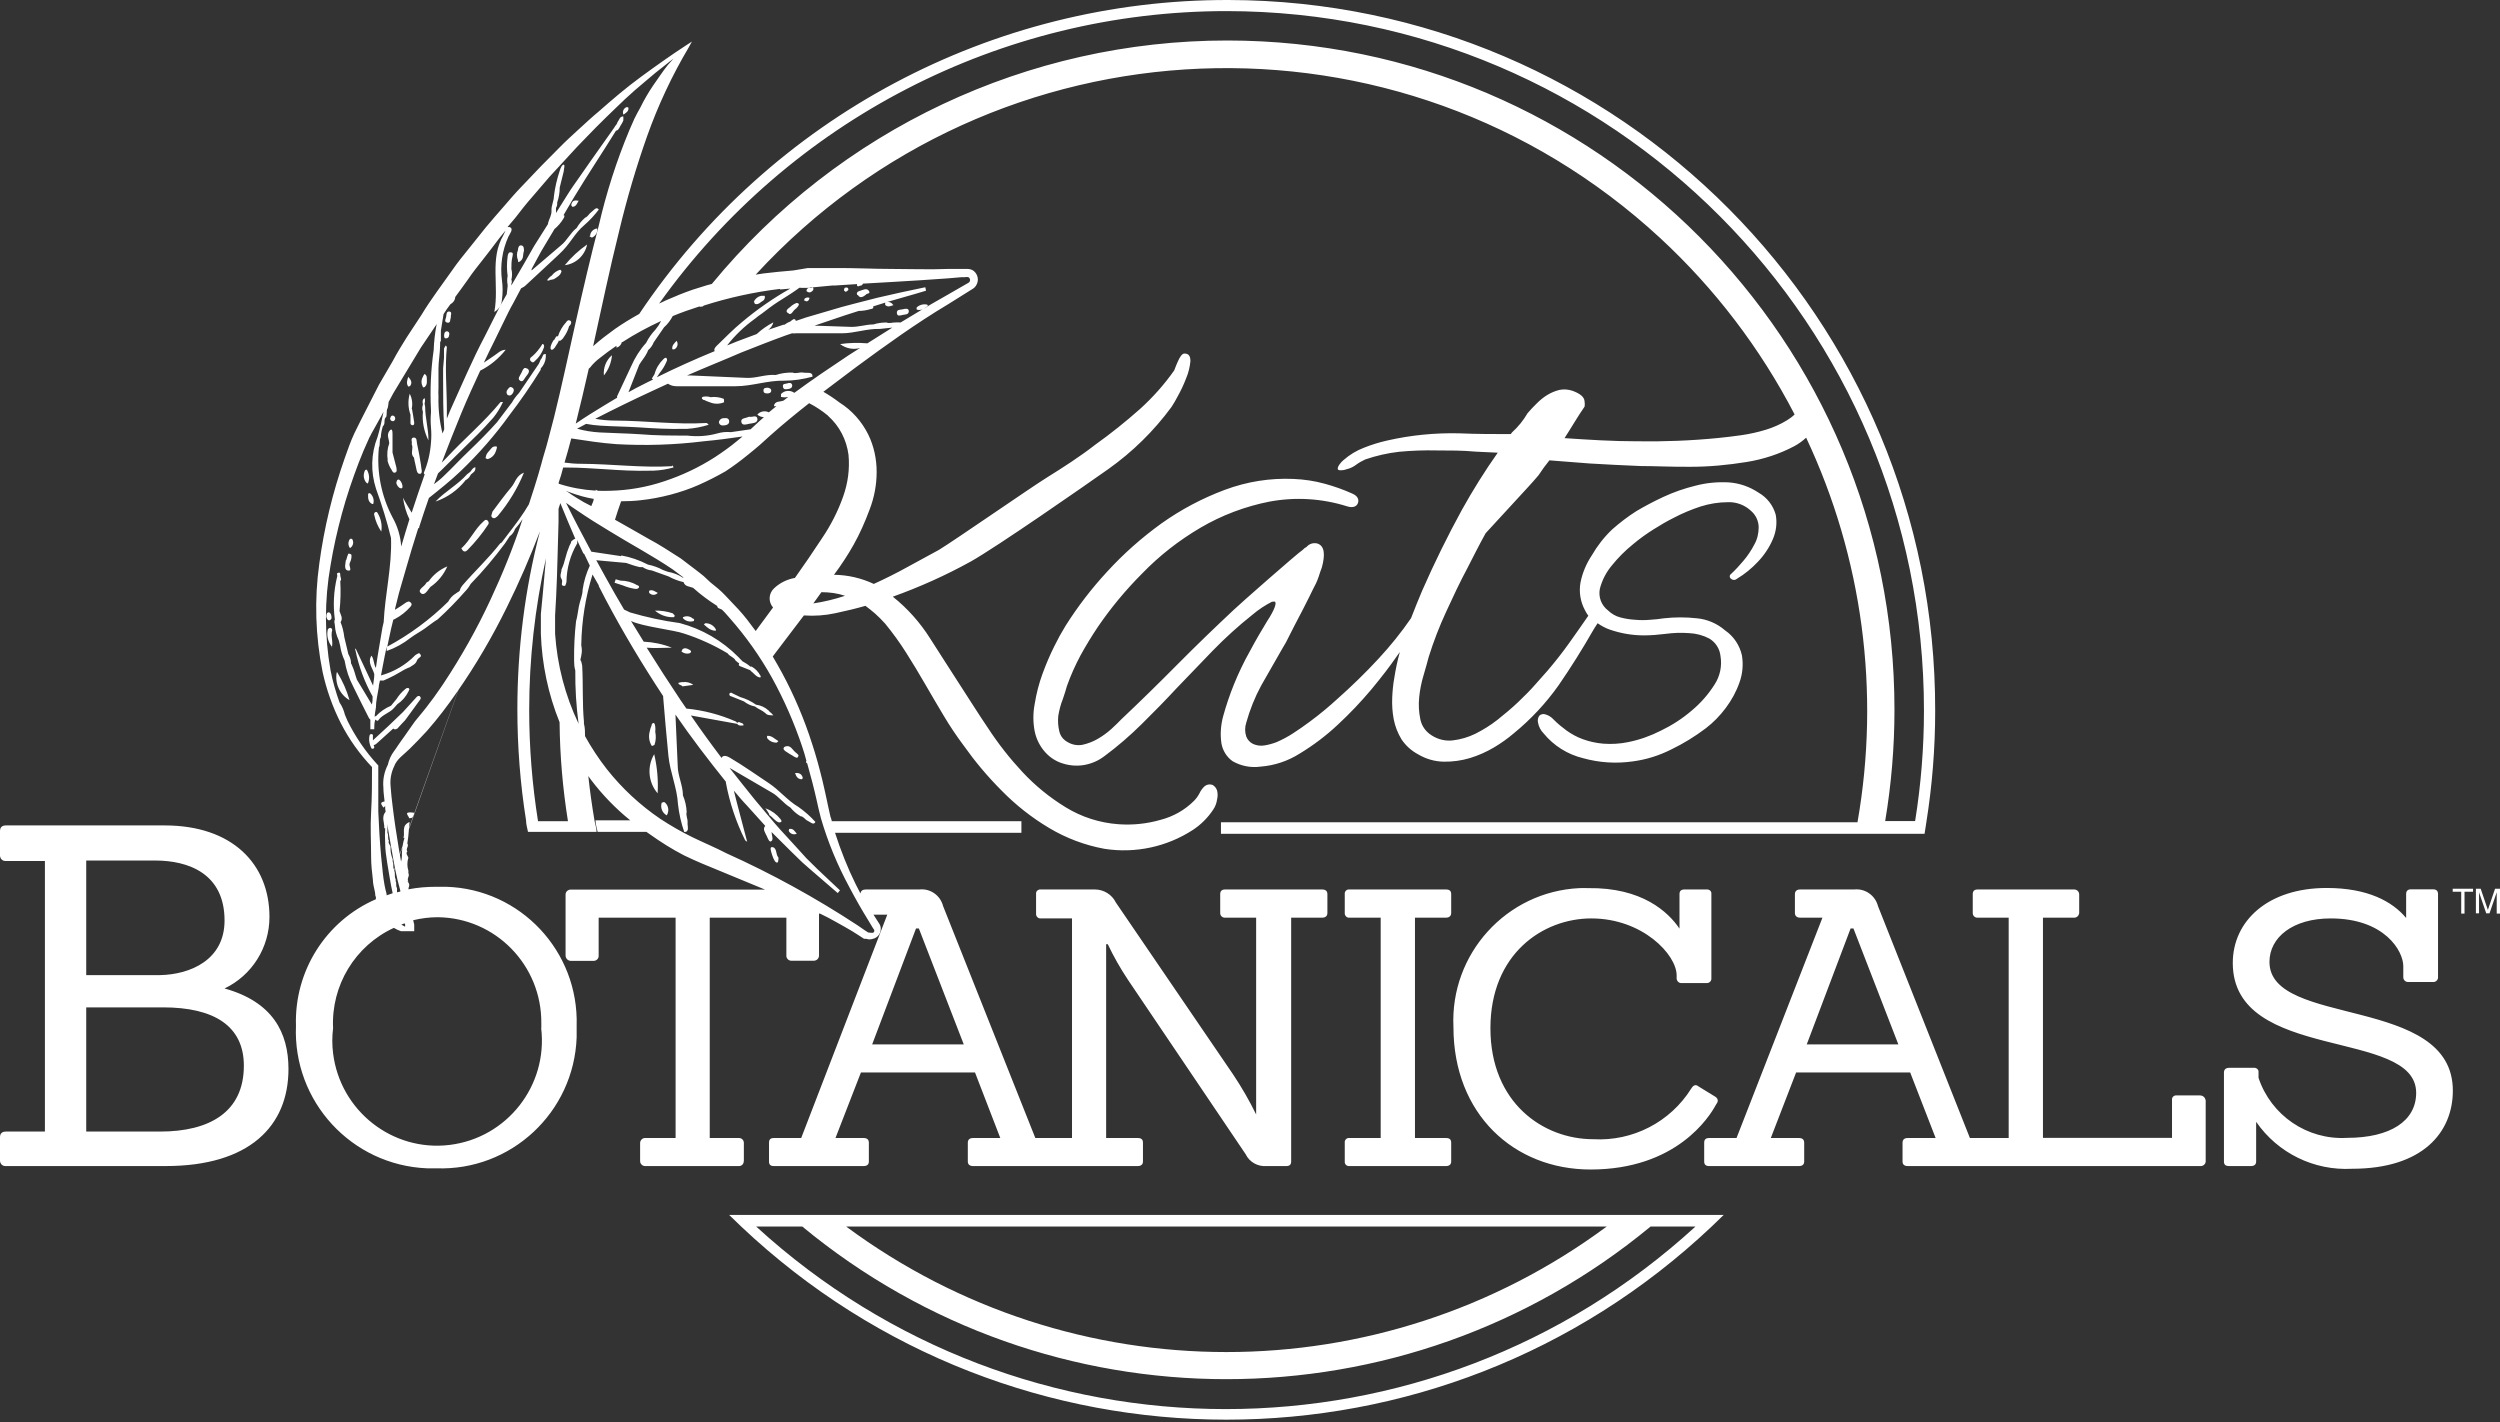 <svg width="821" height="467" viewBox="0 0 821 467" fill="none" xmlns="http://www.w3.org/2000/svg">
<rect x="0" y="0" width="821" height="467" fill="#333333" stroke="none"/>
<path d="M73.743 324.613C82.788 320.278 88.491 311.166 88.491 301.117C88.491 283.729 76.299 271.069 54.078 271.069H1.966C0.639 271.069 0 271.71 0 272.941V280.921C0 281.906 0.737 282.744 1.721 282.744C1.819 282.744 1.917 282.744 1.966 282.744H14.748V371.606H1.966C0.639 371.606 0 372.246 0 373.477V381.112C0 382.098 0.737 382.935 1.721 382.935C1.819 382.935 1.917 382.935 1.966 382.935H54.373C82.002 382.935 94.735 369.734 94.735 351.065C94.735 339.095 89.523 328.997 73.743 324.613ZM28.317 282.596H50.931C61.845 282.596 73.743 286.832 73.743 302.299C73.743 315.254 62.484 320.032 52.554 320.229H28.317V282.596ZM52.554 371.606H28.317V330.82H53.537C70.301 330.82 80.084 336.928 80.084 349.981C80.084 365.202 68.826 371.606 52.554 371.606ZM244.284 381.457V375.349C244.284 374.463 243.645 373.773 242.76 373.724C242.711 373.724 242.613 373.724 242.564 373.724H233.076V301.363H258.246V313.727C258.148 314.614 258.836 315.402 259.721 315.5C259.819 315.5 259.869 315.5 259.967 315.5H267.243C268.177 315.5 268.914 314.811 268.964 313.875C268.964 313.826 268.964 313.776 268.964 313.727V300.033H269.308C271.127 300.871 272.896 301.856 274.666 302.841C276.436 303.826 278.206 304.811 279.927 305.846L282.483 307.471L283.761 308.309H284.499C285.187 308.555 285.973 308.555 286.662 308.309C288.038 308.013 289.071 306.831 289.218 305.402C289.316 304.713 289.169 303.974 288.776 303.383L288.333 302.693L286.858 300.378H291.381L263.113 373.724H254.117C253.035 373.724 252.544 374.216 252.544 375.251V381.457C252.544 382.442 253.035 382.935 254.117 382.935H283.614C284.695 382.935 285.334 382.442 285.334 381.457V375.251C285.334 374.216 284.695 373.724 283.614 373.724H274.371L282.729 352.198H320.19L328.498 373.724H319.551C318.519 373.724 317.83 374.216 317.83 375.251V381.457C317.83 382.442 318.519 382.935 319.551 382.935H373.629C374.661 382.935 375.349 382.442 375.349 381.457V375.251C375.349 374.216 374.809 373.724 373.629 373.724H363.256V310.082H363.796C365.714 314.121 367.926 318.013 370.384 321.707L409.074 379.044C410.303 381.605 413.007 383.132 415.809 382.935H422.446C423.479 382.935 424.019 382.442 424.019 381.457V301.363H434.196C435.277 301.363 435.917 300.821 435.917 299.836V293.63C435.917 292.595 435.277 292.103 434.196 292.103H402.339C401.258 292.103 400.717 292.595 400.717 293.63V299.836C400.717 300.674 401.307 301.314 402.143 301.363C402.192 301.363 402.29 301.363 402.339 301.363H412.516V365.99C410.303 361.458 407.747 357.025 404.945 352.838L366.451 296.388C365.173 293.777 362.469 292.103 359.569 292.103H341.821C341.084 292.004 340.346 292.497 340.248 293.236C340.248 293.334 340.248 293.482 340.248 293.63V300.083C340.199 300.871 340.789 301.56 341.575 301.61C341.674 301.61 341.772 301.61 341.821 301.61H352.047V373.724H340.002L309.719 297.57C308.834 294.073 305.54 291.709 301.951 292.103H284.302C283.319 292.103 282.68 292.546 282.581 293.433L281.057 290.477C278.353 285.009 276.092 279.295 274.224 273.483H335.43V269.69H273.142C273.142 269.148 272.798 268.606 272.7 268.114C272.602 267.621 272.257 266.193 272.061 265.257L271.422 262.252C270.979 260.233 270.537 258.164 270.045 256.144C269.062 252.154 267.98 248.115 266.653 244.125C264.097 236.145 260.803 228.362 256.821 220.974C255.837 219.151 254.805 217.378 253.773 215.604L254.461 214.669L263.998 202.108C267.489 202.354 270.979 202.108 274.371 201.369C277.813 200.63 281.156 199.842 284.204 198.955C285.285 199.743 286.318 200.581 287.399 201.517C288.481 202.452 289.562 203.585 290.693 204.817C293.2 207.871 295.511 211.073 297.625 214.422C299.788 217.821 301.853 221.269 303.819 224.668C305.786 228.067 307.801 231.515 309.866 234.963C311.882 238.362 314.094 241.662 316.454 244.815C320.19 250.085 324.32 255.011 328.892 259.592C333.562 264.37 338.822 268.508 344.525 271.907C350.129 275.256 356.275 277.571 362.715 278.754C372.842 280.33 383.215 278.113 391.819 272.498C394.424 270.774 396.686 268.508 398.406 265.897C399.095 264.912 399.537 263.73 399.684 262.548C399.93 261.562 399.93 260.577 399.684 259.592C399.439 258.804 398.898 258.164 398.21 257.77C397.374 257.474 396.44 257.573 395.702 258.114C394.965 258.755 394.326 259.592 393.933 260.479C393.441 261.415 392.851 262.252 392.114 262.991C389.066 266.045 385.28 268.163 381.101 269.247C376.628 270.528 371.957 271.02 367.287 270.675C361.142 270.232 355.144 268.311 349.884 265.06C344.673 261.858 339.953 258.016 335.774 253.533C331.596 249.051 327.81 244.224 324.467 239.101C321.124 234.175 318.076 229.249 315.274 224.964C312.472 220.678 308.981 215.112 305.442 209.644C302.148 204.423 298.018 199.793 293.2 195.95C302 192.798 310.554 188.956 318.764 184.424C327.515 179.498 355.832 159.795 363.993 154.032C371.908 148.416 378.938 141.52 384.69 133.688C385.428 132.555 386.116 131.422 386.706 130.24C387.787 128.319 388.721 126.348 389.508 124.28C390.295 122.457 390.737 120.585 390.934 118.615C390.934 116.94 390.393 116.103 388.967 116.103C388.574 116.103 388.23 116.349 387.836 116.842C387.443 117.383 387.148 117.925 386.902 118.516C386.607 119.107 386.362 119.748 386.116 120.339L385.624 121.62C382.38 126.25 378.594 130.486 374.415 134.279C369.696 138.466 364.78 142.407 359.667 146.052C354.751 149.894 349.146 153.49 343.689 156.889C338.232 160.287 313.455 177.479 308.342 180.582L298.116 186.148C294.577 188.118 290.84 189.99 286.957 191.763C282.876 189.842 278.403 188.808 273.88 188.759C276.239 185.606 278.403 182.306 280.32 178.907C282.385 175.213 284.105 171.321 285.58 167.331C287.104 163.391 287.891 159.204 287.891 154.967C287.891 150.731 287.006 146.544 285.138 142.702C282.975 138.367 279.73 134.722 275.65 132.161C273.978 130.88 272.208 129.698 270.389 128.664L281.106 120.585C290.939 113.344 300.771 106.251 311.39 99.897L319.256 94.971C319.797 94.675 320.288 94.232 320.583 93.69C320.927 93.148 321.124 92.459 321.124 91.818C321.124 90.636 320.534 89.503 319.551 88.814C318.961 88.469 318.322 88.321 317.683 88.321H311.292C305.147 88.567 299.001 88.321 292.905 88.321C286.809 88.321 280.615 87.976 274.47 88.025H265.276L260.557 88.814L255.641 89.257L250.725 89.799L248.168 90.193C326.876 4.68 459.858 -0.689 545.203 78.174C563.147 94.774 578.092 114.379 589.35 136.102C588.613 136.84 587.728 137.481 586.843 138.023C584.68 139.353 582.32 140.387 579.911 141.126C577.306 141.914 574.7 142.505 571.996 142.899C569.292 143.293 566.687 143.589 564.278 143.835C555.379 144.722 546.383 145.067 537.435 144.919C529.717 144.919 521.802 144.426 513.789 143.884C516.001 140.486 518.017 136.939 520.376 133.54C520.475 132.998 520.475 132.456 520.376 131.915C520.376 130.388 518.852 129.205 516.345 128.319C515.018 127.875 513.592 127.777 512.216 128.023C510.79 128.368 509.462 128.91 508.233 129.649C506.906 130.437 505.726 131.422 504.645 132.506C503.563 133.54 502.58 134.624 501.646 135.707C500.269 138.072 498.549 140.19 496.533 142.013L496.14 142.554C490.535 142.554 484.931 142.554 479.277 142.308C471.313 142.111 463.3 142.899 455.532 144.672C452.927 145.264 450.37 146.052 447.912 147.037C445.454 147.973 443.193 149.352 441.226 151.076C440.734 151.47 440.292 151.963 439.899 152.505C439.604 152.849 439.407 153.293 439.309 153.736C439.309 154.081 439.309 154.327 439.899 154.426C440.685 154.475 441.521 154.376 442.258 154.081C443.34 153.835 444.422 153.342 445.306 152.652C446.241 151.963 447.273 151.372 448.354 150.879C451.943 149.648 455.63 148.81 459.416 148.367C463.595 147.973 467.773 147.825 471.952 147.924C476.131 147.924 480.359 147.924 484.587 148.318L491.863 148.662C487.586 154.721 483.653 161.026 480.064 167.479C475.344 176.099 471.018 184.917 467.036 193.98C465.758 196.936 464.578 199.99 463.398 202.994C460.153 207.723 456.565 212.156 452.681 216.343C448.404 220.974 443.832 225.407 439.063 229.643C437.834 230.776 436.457 231.958 434.933 233.239C433.409 234.52 431.738 235.8 430.017 237.081C428.297 238.362 426.527 239.593 424.708 240.775C422.987 241.908 421.119 242.894 419.202 243.731C417.874 244.224 416.498 244.618 415.121 244.815C413.892 245.012 412.663 244.815 411.532 244.322C410.5 243.829 409.664 242.943 409.271 241.859C408.779 240.381 408.779 238.805 409.271 237.327C410.451 233.091 412.073 229.003 414.187 225.111C416.399 221.22 418.71 217.131 421.168 212.895L422.299 210.974C424.118 207.329 425.986 203.733 427.903 200.088C428.936 198.118 431.148 193.635 431.197 193.487C431.541 192.847 431.885 192.207 432.18 191.566C432.524 190.828 432.819 190.089 433.065 189.35C433.36 188.414 433.704 187.33 434.098 186.345C435.179 182.355 435.13 179.203 432.524 178.464C431.246 178.168 429.919 178.611 429.083 179.597C428.591 179.843 428.149 180.188 427.756 180.631C426.625 181.222 406.567 198.857 405.092 200.334C398.996 206.048 392.802 212.009 386.607 218.264C380.413 224.52 374.268 230.53 368.27 236.194C367.434 237.081 366.304 238.165 364.976 239.396C363.6 240.628 362.125 241.711 360.503 242.647C358.979 243.534 357.307 244.174 355.586 244.568C353.915 244.913 352.145 244.618 350.67 243.731C349.245 242.992 348.212 241.711 347.868 240.135C347.475 238.51 347.376 236.835 347.524 235.209C347.819 233.288 348.31 231.367 349.048 229.545C349.638 227.821 350.08 226.392 350.375 225.308C351.604 221.811 353.128 218.461 354.849 215.21C356.619 212.009 358.536 208.856 360.552 205.851C364.829 199.596 369.696 193.734 375.054 188.365C380.708 182.503 387.148 177.479 394.178 173.341C401.208 169.203 408.927 166.297 416.94 164.721C425.445 163.144 434.196 163.686 442.455 166.297C444.372 166.888 445.552 166.297 445.946 165.213C446.339 164.13 445.946 162.898 444.127 162.11C441.177 160.78 438.129 159.696 435.032 158.859C431.689 157.923 428.247 157.43 424.806 157.283C417.088 156.938 409.418 158.169 402.192 160.878C394.817 163.637 387.836 167.331 381.396 171.912C374.907 176.592 368.958 181.863 363.551 187.774C358.487 193.241 353.915 199.201 349.933 205.507C348.605 207.674 347.376 209.891 346.246 212.206C344.771 215.161 343.493 218.166 342.362 221.269C341.182 224.471 340.346 227.771 339.806 231.121C339.216 234.126 339.216 237.229 339.806 240.234C340.346 242.795 341.575 245.209 343.345 247.13C344.918 248.854 346.934 250.135 349.195 250.775C351.408 251.465 353.767 251.612 356.078 251.218C358.536 250.775 360.798 249.79 362.764 248.263C367.09 245.061 371.171 241.514 375.005 237.721C378.84 233.929 382.674 230.037 386.411 225.998L398.21 213.733C402.339 209.496 406.715 205.507 411.385 201.812C413.351 200.137 415.465 198.758 417.776 197.576C417.923 197.625 418.071 197.625 418.218 197.576H418.661C419.3 197.97 418.661 200.137 416.104 204.029C414.335 206.935 412.417 210.186 410.451 213.88C408.484 217.378 406.764 220.974 405.24 224.717C403.863 228.116 402.683 231.613 401.7 235.16C400.913 238.066 400.668 241.071 401.11 244.076C401.503 246.44 402.831 248.608 404.797 249.987C407.55 251.563 410.795 252.203 413.941 251.76C418.513 251.415 422.938 249.938 426.822 247.475C431.295 244.765 435.474 241.613 439.309 238.017C443.242 234.372 446.929 230.48 450.37 226.392C453.762 222.304 456.515 218.708 458.678 215.555L459.711 214.127C458.924 216.934 458.334 219.742 457.892 222.599C457.499 224.717 457.302 226.885 457.204 229.052C457.105 231.466 457.253 233.83 457.695 236.194C458.138 238.51 459.023 240.775 460.252 242.795C461.628 244.864 463.496 246.539 465.709 247.721C468.265 249.248 471.166 250.085 474.115 250.135C477.016 250.184 479.916 249.79 482.719 248.952C485.472 248.115 488.126 246.933 490.634 245.455C492.944 244.076 495.107 242.549 497.123 240.825C502.727 236.244 507.693 230.924 511.871 225.013C515.903 219.151 519.639 213.191 523.08 207.181C523.375 206.639 523.916 205.802 524.653 204.669C525.932 205.556 527.259 206.295 528.734 206.787C532.323 208.019 536.059 208.659 539.844 208.659C542.204 208.659 544.564 208.462 546.924 208.166C549.48 207.822 552.086 207.723 554.691 207.92C557.002 208.019 559.263 208.61 561.328 209.693C563.393 210.925 564.769 213.043 565.015 215.457C565.556 218.708 564.868 222.057 563.049 224.816C561.033 228.018 558.477 230.924 555.576 233.337C552.479 235.997 549.038 238.214 545.35 239.987C541.958 241.711 538.32 242.992 534.584 243.731C531.929 244.273 529.225 244.421 526.522 244.224C524.211 244.027 521.95 243.534 519.786 242.746C517.869 242.056 516.099 241.071 514.428 239.889C512.953 238.805 511.576 237.672 510.298 236.391C509.512 235.505 508.528 234.864 507.398 234.569C506.759 234.372 506.021 234.569 505.53 235.012C505.038 235.702 504.89 236.539 505.087 237.327C505.333 238.657 505.972 239.889 506.906 240.825C510.249 244.913 514.821 247.77 519.934 249.002C525.243 250.479 530.799 250.824 536.256 250.036C540.68 249.445 544.908 248.115 548.89 246.095C552.872 244.174 556.609 241.859 560.148 239.199C562.655 237.278 564.868 235.012 566.736 232.5C568.653 229.939 570.226 227.082 571.259 224.077C572.291 221.22 572.537 218.166 572.045 215.21C571.308 211.91 569.341 208.955 566.539 207.034C563.934 204.768 560.64 203.339 557.198 203.044C553.659 202.65 550.021 202.65 546.481 203.044C544.957 203.29 543.433 203.438 541.909 203.536C540.287 203.684 538.615 203.684 536.993 203.536C535.322 203.438 533.699 203.191 532.077 202.748C530.553 202.354 529.225 201.566 528.095 200.482C525.882 198.807 524.85 196.049 525.391 193.34C526.128 190.532 527.456 187.921 529.324 185.705C531.389 183.143 533.699 180.828 536.256 178.759C538.419 176.937 540.68 175.311 543.04 173.833C545.203 172.454 547.415 171.173 549.677 170.041C552.479 168.563 555.429 167.331 558.427 166.346C561.377 165.41 564.425 164.918 567.522 164.918C570.325 164.819 573.078 165.903 575.093 167.824C576.617 169.154 577.502 171.075 577.551 173.095C577.551 175.114 577.109 177.084 576.126 178.808C575.142 180.73 573.913 182.552 572.488 184.227C571.259 185.705 569.931 187.133 568.506 188.463C568.063 188.709 567.916 189.301 568.162 189.744C568.26 189.892 568.358 189.99 568.506 190.089C569.046 190.581 569.833 190.581 570.374 190.089C572.93 188.562 575.29 186.641 577.306 184.473C579.37 182.306 581.042 179.794 582.222 177.035C583.303 174.523 583.647 171.765 583.156 169.055C582.32 166.001 580.304 163.391 577.551 161.814C574.602 159.844 571.259 158.662 567.719 158.416C564.032 158.219 560.345 158.563 556.805 159.499C553.167 160.386 549.628 161.617 546.235 163.194C542.843 164.77 539.943 166.346 537.435 167.824C534.633 169.597 531.978 171.617 529.471 173.833C526.817 176.346 524.555 179.252 522.736 182.404C520.966 185.064 519.688 188.069 519.049 191.222C518.459 194.374 519 197.625 520.524 200.433C520.819 201.073 521.212 201.664 521.605 202.206C519.442 205.359 517.279 208.413 515.214 211.319C513.15 214.225 510.593 217.476 508.184 220.284L504.251 224.717C502.629 226.589 500.712 228.51 498.598 230.53C496.484 232.549 494.173 234.47 491.764 236.391C489.503 238.165 487.045 239.692 484.488 240.973C482.178 242.105 479.671 242.844 477.114 243.14C474.705 243.435 472.247 242.844 470.182 241.514C468.265 240.332 466.888 238.46 466.446 236.244C465.954 233.879 465.807 231.466 466.053 229.052C466.299 226.54 466.79 224.077 467.528 221.663C468.216 219.25 468.806 217.279 469.199 215.703C470.772 210.679 472.69 205.704 474.902 200.925C477.163 196 479.474 191.074 481.932 186.493L484.832 180.828C485.816 178.907 486.848 176.986 487.88 175.114L501.744 160.041C502.924 158.76 504.104 157.43 505.235 156.1C506.365 154.376 507.545 152.751 508.823 151.175L522.097 152.209C527.554 152.554 533.158 152.8 538.812 153.046C543.433 153.046 548.89 153.342 555.183 153.293C561.377 153.293 567.522 152.702 573.618 151.716C579.075 150.83 584.385 149.106 589.301 146.495C590.678 145.756 591.956 144.82 593.136 143.737C611.67 183.094 617.52 227.18 609.998 270.035H400.963V273.828H632.023L632.612 270.035C634.53 257.967 635.513 245.751 635.513 233.535C635.808 104.872 531.979 0.296 403.519 0.001C325.844 -0.196 253.183 38.521 209.92 103.098C207.167 104.625 204.513 106.251 201.956 108.024C199.498 109.798 197.04 111.669 194.779 113.689C197.581 100.98 200.236 88.272 203.382 75.662C205.889 65.169 208.937 54.825 212.526 44.678C216.115 34.58 220.687 24.827 226.144 15.616L227.225 13.645L225.259 14.926C220.343 18.128 215.426 21.625 210.51 25.221C205.594 28.817 201.17 32.61 196.696 36.55C194.434 38.422 192.271 40.442 190.059 42.461C187.847 44.481 185.684 46.451 183.619 48.569L177.474 54.776L171.328 61.229C169.264 63.347 167.346 65.613 165.38 67.879C163.413 70.145 161.496 72.312 159.579 74.627L154.024 81.573L151.221 85.07C150.287 86.203 149.451 87.434 148.567 88.666C145.125 93.592 141.536 98.222 138.39 103.443L133.474 110.931C131.901 113.443 130.426 115.856 128.951 118.615L124.477 126.299L120.397 134.279C119.07 136.939 117.693 139.5 116.415 142.21C115.137 144.919 114.153 147.776 113.17 150.583C109.237 161.765 106.435 173.341 104.862 185.064C103.19 196.936 103.584 208.955 105.943 220.678C107.222 226.54 109.237 232.205 111.941 237.524C114.645 242.795 118.086 247.622 122.167 251.908C122.167 256.834 122.167 261.76 121.872 266.685C121.577 271.611 121.872 276.537 121.872 281.463C121.872 283.975 122.167 286.389 122.462 288.999C122.462 290.231 122.855 291.561 123.101 292.792C123.347 294.024 123.101 293.974 123.445 294.566V295.304C106.976 302.447 96.603 318.948 97.193 336.878C96.16 361.705 115.432 382.639 140.209 383.674C141.242 383.674 142.225 383.674 143.257 383.674C167.838 384.561 188.486 365.301 189.371 340.671C189.371 339.391 189.371 338.159 189.371 336.878C190.108 312.397 170.935 291.955 146.502 291.216C145.42 291.216 144.388 291.216 143.306 291.216C140.209 291.216 137.161 291.462 134.113 292.053C134.113 291.315 134.752 290.674 134.113 289.837C133.474 288.999 134.113 289.59 134.113 289.492C133.474 288.458 134.654 287.768 134.113 286.733V285.945C133.671 284.566 133.671 283.039 134.113 281.66C133.867 280.97 133.13 280.231 133.769 279.64C133.13 278.655 134.408 277.966 133.769 276.98L134.064 274.862L134.506 269.936C131.655 271.119 133.081 273.434 132.491 275.158H132.835C132.343 276.734 132.048 278.409 131.999 280.084C131.999 281.069 131.999 282.005 131.704 282.941C131.458 281.414 131.163 279.887 130.918 278.36C130.18 273.877 129.492 269.395 128.951 264.863L128.558 261.513L128.263 258.114C128.066 255.947 128.459 253.73 129.394 251.76C130.278 249.248 132.638 247.819 134.556 245.898C136.473 243.977 138.39 242.056 140.209 240.037C143.749 235.997 146.993 231.761 150.041 227.328C156.236 218.461 161.693 209.102 166.461 199.398C170.493 191.271 174.081 182.946 177.326 174.474C172.361 193.537 169.903 213.191 169.903 232.894C169.903 245.11 170.837 257.326 172.754 269.395C172.754 270.675 173.147 271.907 173.393 273.187H195.909C195.909 271.907 195.418 270.675 195.221 269.395C194.385 264.469 193.697 259.543 193.205 254.863L194.09 256.095C197.827 261.021 202.153 265.503 206.971 269.395H195.565C195.565 270.675 196.008 271.907 196.253 273.187H212.28L213.411 273.976C217 276.537 220.736 278.901 224.669 280.921L227.619 282.3L230.421 283.532L236.025 285.847L251.265 292.152H187.601C186.667 292.053 185.831 292.694 185.733 293.63C185.733 293.679 185.733 293.728 185.733 293.777V313.776C185.733 314.761 186.519 315.55 187.503 315.55C187.503 315.55 187.552 315.55 187.601 315.55H194.877C195.762 315.599 196.548 314.909 196.598 314.023C196.598 313.924 196.598 313.875 196.598 313.776V301.363H221.867V373.724H212.034C211.1 373.625 210.314 374.315 210.215 375.251C210.215 375.251 210.215 375.3 210.215 375.349V381.31C210.215 382.196 210.953 382.935 211.838 382.935C211.887 382.935 211.985 382.935 212.034 382.935H242.613C243.449 382.984 244.186 382.344 244.235 381.507C244.235 381.457 244.235 381.359 244.235 381.31L244.334 381.457H244.284ZM301.754 304.91L316.503 342.987H286.416L300.82 304.91H301.754ZM277.518 195.655C274.126 196.788 270.635 197.625 267.095 198.167L269.75 194.473C272.405 194.473 275.01 194.817 277.518 195.655ZM271.913 136.545C275.65 139.845 278.009 144.426 278.648 149.352C279.091 154.032 278.452 158.711 276.879 163.095C275.158 167.972 272.798 172.553 269.898 176.838C266.948 181.321 263.998 185.655 261.048 189.793C258.492 190.236 256.083 191.419 254.215 193.192C252.396 194.867 252.249 197.625 253.871 199.497L248.561 206.689L248.168 207.231C246.398 204.817 244.53 202.305 242.564 200.187C240.597 198.069 239.614 197.083 238.188 195.556C236.763 194.029 235.091 192.65 233.272 191.222L231.06 189.153C230.273 188.463 229.388 187.872 228.553 187.182C226.881 185.951 225.21 184.621 223.636 183.439C220.097 181.173 216.508 178.808 212.968 176.937L207.708 173.932L202.399 170.927L201.956 170.681C202.595 168.661 203.234 166.642 203.972 164.622C206.086 164.622 208.249 164.524 210.363 164.277C213.706 163.932 216.95 163.292 220.195 162.455C223.342 161.617 226.439 160.583 229.438 159.253C232.436 157.923 235.337 156.445 238.188 154.82C240.843 153.096 243.35 151.224 245.808 149.204C247.087 148.17 248.365 147.135 249.594 146.052L253.035 142.948C257.066 139.353 261.343 135.855 265.719 132.407C267.931 133.54 269.996 134.919 271.913 136.496V136.545ZM204.021 182.651L194.189 181.173C191.337 175.853 188.535 170.533 185.88 165.115C187.159 166.051 188.437 166.937 189.715 167.775C193.107 170.09 196.548 172.257 200.088 174.375C207.02 178.661 214.296 182.503 220.982 187.035L224.521 189.695H224.226C222.752 188.709 221.08 188.069 219.31 187.774L217.688 187.182C216.164 186.345 214.492 185.754 212.772 185.409C210.019 183.981 207.069 182.946 204.021 182.404V182.651ZM188.535 217.131C188.535 218.166 188.633 219.2 188.928 220.186C188.879 226.047 189.223 231.86 190.01 237.672C185.585 228.412 182.98 218.363 182.292 208.117V202.108L182.636 195.95C182.832 191.862 182.98 187.774 183.078 183.685L183.422 171.42V167.085L184.012 165.213C185.585 169.154 187.257 173.045 188.928 176.937C188.633 176.937 187.994 177.429 187.601 177.774C187.601 178.316 187.158 178.808 186.962 179.35C186.421 180.68 185.979 182.01 185.634 183.39C185.34 184.621 184.946 185.852 184.405 186.985C184.405 188.02 183.668 189.054 184.405 190.138C185.143 191.222 183.57 192.502 185.585 192.404C185.782 192.01 185.929 191.566 186.028 191.123C186.077 186.641 187.306 182.257 189.567 178.414C189.567 178.07 189.567 177.725 189.567 177.38L190.01 178.414L191.534 181.665L191.878 181.961C192.517 183.242 193.107 184.522 193.697 185.754C192.517 188.266 191.731 190.926 191.337 193.635C191.337 195.507 190.452 197.28 190.108 199.103C189.764 200.925 189.617 202.502 189.174 204.029C188.683 208.314 188.486 212.6 188.535 216.885V217.131ZM220.687 153.096C210.854 153.687 201.022 152.357 190.747 152.308C188.977 152.308 187.159 152.16 185.389 151.913C186.175 149.303 186.913 146.643 187.601 143.983C192.517 144.722 197.433 145.51 202.349 145.855C211.936 146.397 221.523 146.101 231.06 144.919C235.337 144.525 239.565 143.983 243.842 143.343L242.121 144.771C239.762 146.741 237.254 148.515 234.698 150.189C229.536 153.49 224.03 156.1 218.229 158.021C212.428 159.992 206.381 161.026 200.285 161.174C199.006 161.223 197.679 161.223 196.401 161.174L195.614 160.829V161.125C191.485 160.878 187.404 160.14 183.471 158.859V158.465C184.012 156.889 184.504 155.362 184.946 153.539H186.224C190.305 153.539 194.434 153.835 198.515 154.081C203.431 154.426 208.642 154.721 213.706 154.573H214.542C216.803 154.475 219.064 154.13 221.228 153.49C221.228 153.49 220.933 152.849 220.687 152.849V153.096ZM191.731 164.918C190.01 163.883 188.289 162.898 186.814 161.814L185.831 161.174L186.667 161.519C188.142 162.11 189.666 162.553 191.19 162.997C192.714 163.44 193.697 163.588 194.975 163.834C194.975 164.622 194.434 165.41 194.189 166.198L191.731 164.918ZM284.843 112.753C281.844 112.507 278.845 112.556 275.895 112.999C277.763 114.428 280.172 114.92 282.434 114.28L278.648 116.694C272.651 120.684 266.653 124.723 260.852 129.008C259.475 128.023 257.656 128.171 256.476 129.402V130.338C257.263 130.535 258.099 130.535 258.885 130.338L257.361 131.521C256.28 132.062 254.363 131.52 254.166 133.392H254.952L252.494 135.412C251.216 134.772 249.643 135.067 248.709 136.151C249.299 136.693 250.085 136.988 250.872 136.988L249.151 138.515L246.497 140.978L240.056 141.914C238.532 141.766 236.959 141.914 235.484 142.357C232.289 143.244 228.946 143.441 225.652 143.047C220.49 143.047 215.328 143.047 210.166 142.604C205.742 142.308 201.317 142.259 196.942 142.013C194.434 141.865 191.927 141.471 189.518 140.781L192.468 139.205C194.09 139.5 195.713 139.697 197.384 139.796C201.465 140.042 205.594 140.091 209.675 140.338C214.591 140.683 219.802 140.978 224.866 140.83H225.701C228.11 140.683 230.47 140.19 232.731 139.5C232.731 139.5 232.24 138.909 231.994 138.909C222.162 139.5 212.034 138.17 202.054 138.121C199.842 138.121 197.63 137.924 195.467 137.53C201.612 134.377 207.856 131.323 214.148 128.417L219.359 126.004C220.195 126.595 221.178 126.841 222.211 126.841H241.531C246.939 126.841 252.199 124.871 257.558 125.018C260.704 125.018 263.802 124.526 266.85 123.688C266.85 121.915 265.031 122.605 263.802 122.358C262.573 122.112 261.442 122.851 260.311 122.358C258.443 122.309 256.526 122.555 254.756 123.147C251.413 122.851 248.168 124.329 244.923 124.082L226.635 123.294H225.652C231.552 120.684 237.451 118.369 243.449 115.758L250.725 112.901L254.461 111.472L258.197 110.093L260.114 109.453C260.557 109.502 260.999 109.502 261.442 109.453H276.436C280.664 109.453 284.695 107.877 288.923 108.024L293.053 107.581L284.843 112.753ZM261.737 95.069L262.474 94.528C262.474 94.528 262.867 94.429 263.064 94.528H265.178L273.585 93.739C273.88 93.789 274.224 93.789 274.519 93.739L281.451 93.296C281.451 93.296 281.401 93.641 281.451 93.789C281.746 94.331 282.237 93.789 282.63 93.789C283.024 93.789 283.319 93.444 283.368 93.148L292.807 92.606C298.903 92.262 305.048 91.868 311.144 91.424L315.765 91.03H316.896C317.289 90.932 317.634 90.932 318.027 91.03C318.371 91.227 318.568 91.572 318.568 91.966C318.568 92.36 318.322 92.754 317.978 92.902L310.014 97.483C305.097 100.241 300.476 103.049 295.757 105.906C295.118 105.857 294.478 105.857 293.839 105.906C293.004 105.906 292.02 106.3 291.135 105.906C289.661 105.906 288.186 106.103 286.809 106.547C284.204 106.547 281.893 107.482 279.14 107.335L267.489 106.941L273.437 104.921C276.289 103.936 279.14 103 281.991 102.113C283.368 102.113 284.695 101.867 286.023 101.473C286.563 101.473 287.006 101.079 286.711 100.636L288.727 99.995C293.643 98.419 299.001 97.04 304.114 95.463L303.868 94.331C298.608 95.414 293.348 96.547 288.137 97.778L280.271 99.798C277.665 100.438 275.109 101.177 272.503 101.966L264.785 104.231L261.294 105.414C261.294 105.414 261.294 105.217 261.294 105.118C260.803 104.379 260.114 105.118 259.574 105.561C258.885 105.808 258.197 106.202 257.607 106.645H257.263L253.428 107.926L252.298 108.32C253.133 107.729 253.723 106.842 253.969 105.857C252.003 106.891 250.135 108.172 248.512 109.699L242.072 112.113L238.778 113.443C241.384 110.093 244.481 107.138 247.922 104.675C248.66 104.034 249.446 103.493 250.233 102.951C251.954 101.621 253.625 100.34 255.444 99.158C257.263 97.976 259.672 96.547 261.737 95.069ZM256.182 95.069L259.524 94.774C253.92 97.926 248.611 101.621 243.694 105.758C240.745 108.172 238.09 110.931 235.337 113.59C234.894 114.034 234.354 114.674 234.698 115.315C228.258 117.974 221.965 120.782 215.721 123.885L216.656 122.457C217.54 121.373 218.278 120.191 218.819 118.91C218.917 118.713 219.015 118.516 219.064 118.319C219.064 117.137 218.327 117.433 217.835 117.974C216.459 119.304 215.426 121.028 214.935 122.9L214.05 124.329L214.492 124.624L212.477 125.609L208.888 127.432L206.381 128.811L209.92 119.797C210.707 118.467 211.789 117.285 212.477 115.856C212.624 115.61 212.723 115.315 212.821 115.019C213.657 114.329 214.296 113.393 214.689 112.408L218.081 107.482C219.261 106.448 220.195 105.167 220.933 103.788C223.833 102.606 226.734 101.571 229.683 100.636C229.929 100.882 230.322 100.636 230.765 100.636L231.158 100.34C239.319 97.729 247.677 95.907 256.182 94.872V95.069ZM402.782 3.646C529.373 3.744 631.924 106.596 631.826 233.436C631.826 245.554 630.843 257.671 628.925 269.641H619.093C621.109 257.573 622.141 245.357 622.141 233.14C622.239 111.817 524.211 13.399 403.126 13.3C337.593 13.251 275.453 42.56 233.764 93.247L232.092 93.69L227.52 95.119C224.521 96.153 221.523 97.385 218.622 98.665L216.459 99.7C259.426 39.457 328.842 3.646 402.782 3.646ZM197.089 117.482C198.81 116.103 200.58 114.822 202.448 113.541C202.448 113.738 202.448 113.985 202.448 114.182C203.333 113.935 204.021 113.246 204.218 112.31H204.463C208.495 109.699 212.723 107.433 217.098 105.414C216.803 105.906 216.508 106.399 216.262 106.891L215.23 108.271C214.001 109.551 212.968 111.029 212.182 112.605C210.117 114.871 208.495 117.482 207.266 120.29C205.742 123.639 204.119 126.939 202.644 130.141V130.634L201.956 131.028L198.515 133.097C195.319 135.018 192.173 136.988 189.076 139.106C190.6 133.097 191.976 127.087 193.353 121.078L193.795 120.684C194.729 119.452 195.909 118.369 197.089 117.482ZM126.69 137.185C127.28 136.2 126.69 134.919 127.329 133.983C127.476 133.343 127.575 132.653 127.624 132.013C128.115 131.077 128.656 130.141 129.148 129.156L133.671 121.669C135.195 119.157 136.669 116.743 138.193 114.182L143.11 106.891L143.405 106.399C142.864 109.206 142.52 112.113 142.421 114.97C141.487 121.472 141.192 128.072 141.536 134.673C141.536 134.919 141.536 135.215 141.536 135.461C141.389 137.087 141.389 138.761 141.536 140.387C141.684 142.013 141.684 143.687 141.536 145.313C141.291 148.712 140.553 152.012 139.226 155.164C139.128 155.411 139.226 155.657 139.472 155.756C137.997 159.943 136.571 164.13 135.195 168.366C134.261 166.789 133.277 165.262 132.343 163.44C132.687 165.903 133.376 168.316 134.457 170.533C133.523 173.489 132.638 176.493 131.753 179.498C131.557 176.149 130.573 172.897 128.951 169.991C125.215 162.947 123.642 154.918 124.428 146.988C124.969 145.904 124.428 144.623 125.067 143.589C125.116 142.357 125.362 141.126 125.756 139.944C126.69 139.156 125.854 138.072 126.69 136.988V137.185ZM133.031 303.678C133.031 303.678 133.081 304.122 133.031 304.319L132.294 303.925L131.802 303.629L132.835 303.235C132.835 303.235 132.982 303.383 133.031 303.481V303.678ZM177.719 337.617C179.981 356.533 166.511 373.674 147.682 375.99C128.853 378.305 111.695 364.759 109.385 345.893C109.041 343.184 109.041 340.376 109.385 337.667C108.696 323.628 116.611 310.575 129.344 304.713C130.082 305.156 130.868 305.55 131.655 305.796H134.801C135.195 305.796 135.637 305.796 136.03 305.796C136.03 305.599 136.03 305.452 136.03 305.255V303.629L135.686 302.201C138.341 301.56 141.045 301.215 143.749 301.215C162.774 301.412 177.965 317.027 177.769 336.09C177.769 336.534 177.769 337.026 177.769 337.47V337.667L177.719 337.617ZM161.103 196.886C156.678 206.442 151.516 215.604 145.715 224.372C145.027 225.456 144.24 226.491 143.503 227.574C142.766 228.658 141.979 229.742 141.192 230.727C139.668 232.845 137.948 234.815 136.276 236.884C135.49 237.918 134.801 239.051 134.015 240.086L132.884 241.711C132.491 242.204 132.147 242.746 131.753 243.288C131.409 243.829 131.016 244.371 130.623 244.913C130.229 245.504 129.934 245.997 129.394 246.686C128.41 248.016 127.722 249.543 127.378 251.12C126.198 253.435 125.657 256.046 125.903 258.607C125.903 260.134 126.149 261.661 126.296 263.188C124.182 263.582 125.706 264.469 125.805 265.208C126.1 265.109 126.346 264.912 126.493 264.666V265.454C127.034 270.035 127.771 274.517 128.607 279.049C129 281.266 129.394 283.532 129.836 285.748C130.278 287.965 130.819 290.231 131.458 292.447V292.792L130.377 293.039C130.377 292.546 130.377 292.103 130.377 291.61C129.836 290.92 130.377 290.083 129.934 289.393V288.704C129.394 287.817 129.934 286.832 129.443 285.945M129.443 285.601C128.853 284.763 129.443 283.778 128.951 282.941V282.152C128.41 280.822 128.164 279.443 128.263 278.015C128.017 277.374 127.378 276.833 127.722 276.094C127.181 275.306 127.722 274.32 127.23 273.532V271.414C127.23 269.69 126.886 268.015 126.739 266.488C125.067 268.262 126.346 270.183 126.198 272.005C126.296 272.005 126.395 272.005 126.493 272.005C126.395 273.631 126.395 275.306 126.493 276.931C126.493 279.098 126.837 281.315 127.181 283.482C127.771 286.783 128.214 290.132 128.951 293.334L126.985 294.024C126.985 293.433 126.739 292.792 126.591 292.152C126.444 291.512 126.1 289.837 125.952 288.605C125.608 286.241 125.461 283.679 125.166 281.315C124.723 276.389 124.428 271.463 124.232 266.538V251.366L123.937 251.07C120.004 246.785 116.661 241.908 114.104 236.687C113.809 236.047 113.563 235.406 113.269 234.717C112.924 233.288 112.334 231.909 111.499 230.678C110.27 227.229 109.237 223.732 108.549 220.136C106.533 208.708 106.533 197.083 108.549 185.655C109.483 179.941 110.761 174.277 112.285 168.661C113.809 163.046 115.677 157.529 117.742 152.11C118.775 149.401 119.905 146.692 121.085 144.18C121.184 143.884 121.331 143.589 121.528 143.293L122.019 142.308L123.101 140.387L125.215 136.594L125.952 135.215C125.362 137.973 124.821 140.781 123.986 143.49C121.823 148.958 121.675 154.967 123.494 160.534C125.411 165.804 127.083 171.223 128.41 176.69C128.754 186 126.444 195.064 126.001 204.324L125.608 205.999L124.477 212.698C124.084 214.915 123.74 217.131 123.445 219.348C122.658 218.117 122.904 216.491 121.97 215.309C120.594 217.575 122.363 219.348 122.904 221.318V221.811C122.904 222.895 122.609 224.028 122.511 225.161L116.759 212.895C116.759 212.895 116.513 213.437 116.759 213.683C117.841 218.954 119.758 224.028 122.363 228.707C122.363 229.594 122.363 230.48 122.118 231.367L117.201 223.19C116.661 221.713 116.366 220.136 115.677 218.708C115.579 218.412 115.432 218.117 115.284 217.87C115.284 216.787 114.94 215.752 114.399 214.816L113.072 209.25C112.875 207.575 112.482 205.901 111.843 204.324C112.728 202.994 111.843 201.861 111.499 200.679C111.843 197.428 111.941 194.128 111.744 190.828C112.334 190.236 111.744 189.596 111.744 188.956C111.744 188.315 111.744 187.872 111.007 188.118C110.27 188.365 111.007 188.956 110.712 189.399C109.581 194.029 109.336 198.807 109.975 203.487C109.581 204.177 109.975 204.768 109.975 205.359C110.073 207.083 110.515 208.758 111.253 210.285L111.695 212.009C111.941 213.733 112.433 215.358 113.17 216.934C113.662 219.939 114.645 222.895 116.071 225.604C117.693 228.904 119.315 232.205 120.987 235.456C121.134 235.8 121.331 236.096 121.626 236.342V239.495H122.904C122.904 238.411 122.904 237.377 123.248 236.293C123.592 236.589 124.035 237.032 124.428 236.293C125.706 234.618 127.968 234.126 129.344 232.549L130.475 231.269C132.048 230.234 133.326 228.756 134.162 227.032C134.556 226.392 134.605 225.752 133.474 225.998L132.982 226.392C131.901 227.279 130.967 228.362 130.229 229.545L128.41 231.761C126.542 232.549 124.871 233.682 123.494 235.16C123.494 235.16 123.199 235.16 123.052 235.456C123.052 234.421 123.297 233.436 123.445 232.402C123.445 230.185 124.035 227.968 124.379 225.752C124.379 225.013 124.625 224.225 124.772 223.486C125.166 223.486 125.559 223.486 125.952 223.486L127.476 222.796C128.754 222.205 130.033 221.565 131.213 220.826C132.294 220.136 133.425 219.545 134.605 219.102C135.49 218.461 136.522 218.117 136.915 216.934C137.309 215.752 139.177 215.851 137.653 214.472C137.21 214.619 136.817 214.866 136.424 215.112C133.326 218.314 129.394 220.629 125.116 221.811L125.706 218.708L126.346 215.407L126.985 212.353V213.782C129.836 212.797 132.491 211.319 134.85 209.447C136.374 208.314 137.997 207.477 139.521 206.393C141.045 205.309 142.274 204.275 143.749 203.388C146.895 200.531 149.943 197.428 152.745 194.226C153.483 193.487 154.073 192.65 154.564 191.763C158.645 187.576 162.381 183.094 165.872 178.414L167.396 176.099C168.231 175.508 168.821 174.671 169.165 173.686C170.05 172.7 170.886 171.617 171.623 170.484C168.477 180.04 164.987 188.562 161.103 196.886L129.443 285.601ZM175.507 159.992C174.868 161.864 174.278 163.735 173.688 165.607L172.263 167.922C171.083 169.745 169.804 171.518 168.477 173.242C167.15 174.966 166.019 176.444 164.741 178.168L164.249 178.464C160.415 183.39 155.892 187.576 151.86 192.256C151.565 192.65 151.32 193.044 151.123 193.438C151.123 194.325 150.189 194.423 149.746 194.867C148.665 195.507 147.78 196.443 147.19 197.576C141.242 203.438 134.506 208.413 127.181 212.353L128.41 206.59L129.148 203.536L129.836 203.191C131.704 202.206 133.326 200.876 134.752 199.3C135.096 198.906 135.49 198.315 134.752 197.773C134.015 197.231 133.867 197.773 133.474 197.773C132.245 198.66 131.016 199.448 129.738 200.236V199.891C130.328 197.724 130.77 195.507 131.409 193.389L133.277 186.936C134.556 182.404 135.932 177.922 137.358 173.439H137.653C137.653 173.439 137.653 173.193 137.653 173.095C138.685 169.893 139.717 166.74 140.848 163.538C144.437 160.681 148.026 157.824 151.32 154.672C157.219 149.007 162.627 142.85 167.396 136.2C171.033 131.471 174.426 126.496 177.572 121.423V121.028C178.555 119.994 179.145 118.713 179.243 117.285V116.25C179.243 116.25 178.604 116.25 178.408 116.497C178.211 116.891 178.014 117.285 177.867 117.679C177.572 117.974 177.375 118.369 177.277 118.763L176.933 119.501L170.444 129.058C169.559 129.993 168.772 131.028 168.133 132.161L163.217 138.663C160.267 141.963 157.17 145.067 153.974 148.121C150.779 151.175 148.714 153.49 146.01 156.051C144.929 157.135 143.749 158.12 142.52 159.007L143.847 155.46L145.027 154.327C147.534 151.913 149.943 149.401 152.45 146.988C154.958 144.574 158.645 140.978 161.496 137.727L161.988 137.185C163.266 135.609 164.347 133.836 165.183 132.013H164.397C158.989 138.614 152.45 144.081 146.698 150.288C146.158 150.879 145.617 151.372 145.076 151.913C147.092 146.594 149.206 141.274 151.369 136.003C153.532 130.732 155.548 126.447 157.711 121.718C160.955 120.093 163.807 117.728 166.068 114.871C164.397 114.871 163.463 116.053 162.283 116.792L158.891 119.107C160.07 116.595 161.25 114.182 162.529 111.62L165.478 105.561C166.461 103.591 167.396 101.522 168.526 99.601L171.132 94.675C171.673 94.429 172.213 94.133 172.656 93.69C176.343 90.341 179.981 86.843 183.668 83.444C187.355 80.046 188.584 76.696 191.878 73.938C193.648 72.41 195.221 70.686 196.647 68.815C195.811 67.682 194.975 69.11 194.189 69.652C193.402 70.194 193.058 71.179 192.173 71.475C191.042 72.46 190.108 73.593 189.371 74.873C187.306 76.45 186.224 79.011 184.209 80.587L174.573 88.814V88.37C175.655 86.4 176.687 84.38 177.769 82.459L181.21 76.696C181.505 76.203 181.8 75.76 182.046 75.267C183.226 74.282 184.258 73.1 185.045 71.77C185.389 71.228 185.536 70.686 185.045 70.686C186.175 68.815 187.257 66.943 188.338 65.071C192.812 57.633 197.728 50.294 202.3 42.905C203.185 42.905 203.578 41.427 204.168 40.639C204.365 40.294 204.562 39.949 204.709 39.555V38.324C204.709 38.077 203.726 38.324 203.48 38.964L202.694 40.294C202.694 40.787 201.907 41.378 201.71 41.92L194.09 52.707L190.207 58.273C188.928 60.096 187.601 61.919 186.421 63.84L182.586 69.948V68.273C182.931 67.731 183.029 67.14 182.98 66.499C183.521 64.923 183.816 63.248 183.816 61.574L185.143 56.205C185.143 55.367 185.634 54.234 185.143 54.086C184.651 53.939 184.11 55.072 183.865 55.909C182.931 58.717 182.242 61.574 181.898 64.48C181.898 66.056 181.013 67.534 181.112 69.11C181.21 70.686 180.325 71.869 179.981 73.248V73.543L179.047 75.021L175.409 80.784C174.278 82.706 173.197 84.676 172.066 86.646L167.936 93.739V93.148C168.133 92.754 168.133 92.262 167.936 91.868C168.231 90.685 168.231 89.503 167.936 88.321C167.936 86.991 167.936 85.661 168.28 84.331C168.625 83.001 168.28 82.903 167.641 82.853C167.002 82.804 166.756 83.641 166.707 84.233C166.412 86.351 166.412 88.518 166.707 90.636C166.511 91.621 166.511 92.557 166.707 93.542C166.707 93.69 166.707 93.887 166.707 94.035L166.412 96.646L165.478 98.271C164.347 100.192 163.364 102.261 162.332 104.231L159.284 110.29C155.056 118.27 151.565 126.595 147.78 134.919L146.748 137.481V134.525C146.748 127.629 146.059 120.782 146.748 113.935C146.748 113.935 146.502 113.59 146.403 113.443C146.158 113.738 145.961 114.083 145.814 114.477V117.433L145.519 120.979V124.575C145.519 129.846 145.519 135.067 145.863 140.338C145.863 140.584 145.863 140.781 145.863 141.027L145.322 142.357C144.339 138.417 143.896 134.328 143.995 130.289C143.945 129.353 143.945 128.368 143.995 127.432V120.979C143.995 118.861 144.486 116.053 144.535 113.393V112.458C144.535 112.458 144.634 112.063 144.781 111.916C144.781 111.078 144.781 110.241 144.781 109.404C144.781 109.157 144.781 108.862 144.781 108.615L145.666 103.148C146.354 102.015 147.141 100.931 147.927 99.897C148.812 99.453 149.451 98.567 149.501 97.532C150.828 95.71 152.155 93.936 153.434 92.114C154.712 90.291 155.105 89.7 155.99 88.567L158.694 85.119C160.513 82.804 162.283 80.489 164.053 78.124L166.019 75.711C165.822 76.203 165.577 76.696 165.331 77.189C160.71 85.07 164.003 93.739 162.332 102.458C163.807 101.621 164.741 100.094 164.839 98.419C165.134 96.301 165.134 94.133 164.839 92.015C164.2 87.139 164.937 82.213 166.953 77.73C167.396 76.745 168.821 75.169 167.396 74.578H166.658L169.313 71.425C171.083 69.11 172.902 66.795 174.868 64.578L180.571 57.928C182.537 55.761 184.602 53.643 186.569 51.426C188.535 49.21 190.551 47.141 192.615 45.023C194.68 42.905 196.696 40.787 198.81 38.767C200.924 36.748 203.038 34.629 205.25 32.56C207.462 30.492 209.625 28.62 211.887 26.748L215.279 23.891L218.769 21.133C219.556 20.492 220.343 19.852 221.178 19.261L219.409 21.231C217.639 23.398 216.164 25.763 214.492 28.078C212.919 30.393 211.543 32.758 210.314 35.27C209.625 36.501 208.937 37.733 208.347 38.964L206.676 42.757C202.448 52.904 199.105 63.347 196.647 74.036C193.894 84.577 191.436 95.168 189.076 105.709C186.716 116.25 184.504 126.693 181.947 137.037L179.932 144.722C179.293 147.283 178.457 149.648 177.769 152.357L176.687 156.15L175.507 159.992ZM186.519 269.69H176.687C174.77 257.622 173.787 245.406 173.787 233.19C173.787 216.442 175.655 199.694 179.293 183.34L178.211 195.507L177.621 201.615V208.166C177.965 218.117 180.03 227.968 183.766 237.18C183.865 248.066 184.799 258.952 186.519 269.69ZM227.422 274.961C223.784 273.187 220.293 271.168 216.901 268.951C210.215 264.419 204.267 258.903 199.252 252.548C196.598 249.149 194.238 245.554 192.124 241.761C192.124 240.381 192.124 239.051 191.78 237.721C191.731 237.524 191.731 237.377 191.78 237.18C191.19 231.022 191.534 224.816 191.19 218.609C191.091 218.166 190.993 217.723 190.895 217.279C190.305 216.59 190.895 215.949 190.895 215.26C191.141 214.176 191.141 213.092 190.895 212.009C190.895 211.861 190.895 211.713 190.895 211.565C191.042 203.782 192.271 196.098 194.582 188.66L196.647 192.256V192.847C196.647 192.847 196.647 192.601 196.647 192.502L198.859 196.788C204.611 207.674 211.002 218.314 217.786 228.609V228.953C218.278 235.406 218.917 241.81 219.507 248.213C220.048 253.632 222.358 258.706 222.653 264.124C222.997 267.227 223.686 270.281 224.718 273.237C226.537 273.237 225.701 271.316 225.8 270.084C225.898 268.853 225.16 267.769 225.505 266.636C225.406 264.764 225.013 262.942 224.276 261.218C224.276 257.868 222.555 254.765 222.555 251.366L221.817 234.667C227.029 242.253 232.535 249.445 238.385 256.735V257.031C239.614 263.631 241.728 269.986 244.727 275.995C244.727 275.995 245.169 276.291 245.366 276.439C243.94 270.823 242.367 265.257 240.991 259.641C242.416 261.316 243.842 263.04 245.317 264.567L251.314 271.217C250.331 272.252 251.315 273.483 251.806 274.567C252.298 275.65 252.691 276.783 253.379 276.192C254.068 275.601 253.379 274.222 253.379 273.237L259.721 279.542L263.408 283.138C264.686 284.32 266.014 285.404 267.292 286.536L275.109 293.285L275.846 292.398L268.423 285.404C267.243 284.172 265.965 283.039 264.785 281.808L261.343 278.015C259.082 275.453 256.722 273.089 254.461 270.429L247.873 262.597C245.071 259.149 242.318 255.651 239.565 252.154L241.236 253.139L253.478 260.282C255.739 261.513 257.263 263.828 259.574 265.208C260.508 266.341 261.638 267.326 262.917 268.065C263.851 268.065 264.392 269.198 265.227 269.542C266.063 269.887 267.145 271.168 267.784 269.936C266.112 268.065 264.244 266.439 262.228 265.011C258.59 262.892 255.936 259.444 252.396 257.129C248.856 254.814 244.039 251.366 239.811 248.903C238.877 248.312 237.451 247.77 236.959 248.903C233.518 244.371 230.126 239.692 226.881 234.963L242.121 237.721C242.564 238.46 243.449 238.263 244.186 238.214C244.186 237.377 243.252 237.475 242.76 237.13C242.515 237.13 242.22 237.18 242.072 237.426C241.974 237.229 241.826 237.032 241.63 236.933C236.468 234.667 231.011 233.239 225.406 232.697C224.767 231.712 224.079 230.776 223.44 229.84C219.654 224.175 215.967 218.461 212.378 212.698C215.132 212.945 217.885 212.698 220.638 212.698C217.688 211.516 214.542 210.876 211.395 210.728C209.97 208.462 208.593 206.196 207.216 203.93C210.854 205.753 221.424 206.886 224.669 208.068C229.683 209.693 234.452 211.861 238.975 214.57C239.614 215.604 240.991 215.752 241.531 216.885C241.925 217.279 242.318 217.575 242.76 217.87C242.416 218.461 242.76 218.708 243.252 218.856L246.349 220.087C246.546 220.333 246.792 220.58 247.087 220.777C247.873 221.466 248.463 222.353 249.692 222.501C249.692 222.501 249.987 221.959 249.692 221.86C249.053 220.629 248.07 219.594 246.841 218.905H246.398C245.612 218.215 244.776 217.673 243.842 217.181L242.465 215.752C237.156 210.383 230.519 206.541 223.243 204.62C217.737 203.881 212.28 202.699 206.922 201.123L204.955 200.187L201.907 194.965C199.842 191.32 197.827 187.675 195.811 183.981L205.643 184.867C207.118 185.409 208.593 185.902 210.117 186.247H211.051C211.936 186.838 212.968 187.232 214.05 187.33L219.556 189.301C221.08 190.138 222.752 190.778 224.472 191.172C224.964 192.699 226.439 192.552 227.619 193.044C230.077 195.261 232.731 197.231 235.534 199.004C235.534 199.743 236.32 199.842 236.861 200.088C237.402 200.334 238.68 201.911 239.565 202.896C244.923 208.955 249.594 215.555 253.527 222.599C257.46 229.742 260.754 237.229 263.359 244.962C263.9 246.539 264.391 248.164 264.834 249.888C264.637 250.085 264.686 250.43 264.883 250.578C264.932 250.578 264.981 250.676 265.08 250.676C265.67 252.745 266.21 254.765 266.751 256.834C267.292 258.903 267.734 260.774 268.177 262.745C268.619 264.715 269.062 266.735 269.603 268.754C271.913 276.636 275.06 284.221 278.993 291.462C280.91 295.107 282.925 298.654 285.089 302.151L286.662 304.762L287.104 305.402C287.104 305.402 287.153 305.649 287.104 305.796C287.104 306.043 286.858 306.289 286.613 306.338H286.219L285.138 306.24L284.056 305.55L281.549 303.826C267.882 294.861 253.478 286.931 238.582 280.231C234.894 278.31 231.06 276.734 227.422 274.961ZM243.891 218.018C243.891 218.018 244.383 218.461 244.678 218.609L243.891 218.018ZM464.676 301.363V373.724H474.853C476.033 373.724 476.573 374.216 476.573 375.251V381.457C476.573 382.442 475.885 382.935 474.853 382.935H443.193C442.455 383.034 441.718 382.541 441.619 381.753C441.619 381.654 441.619 381.556 441.619 381.457V375.251C441.521 374.512 442.062 373.822 442.799 373.724C442.898 373.724 443.045 373.724 443.193 373.724H453.418V301.363H443.193C442.406 301.462 441.718 300.871 441.619 300.083C441.619 299.984 441.619 299.935 441.619 299.836V293.63C441.521 292.891 442.062 292.201 442.799 292.103C442.898 292.103 443.045 292.103 443.193 292.103H474.853C476.033 292.103 476.573 292.595 476.573 293.63V299.836C476.573 300.821 475.885 301.363 474.853 301.363H464.676ZM551.545 304.91V293.63C551.545 292.595 552.086 292.103 553.167 292.103H560.443C561.181 292.004 561.918 292.497 562.016 293.236C562.016 293.334 562.016 293.482 562.016 293.63V321.214C562.115 322.002 561.525 322.741 560.689 322.84C560.591 322.84 560.541 322.84 560.443 322.84H552.331C551.447 322.938 550.709 322.298 550.611 321.411C550.611 321.362 550.611 321.264 550.611 321.214V320.328C550.611 313.481 539.402 301.61 522.589 301.61C506.709 301.61 489.454 313.235 489.454 337.667C489.454 362.099 506.709 374.118 523.228 374.118C536.157 374.857 548.497 368.502 555.379 357.518C556.068 356.385 556.854 355.991 557.788 356.779L563.491 360.276C564.376 361.064 564.278 361.803 563.491 362.838C561.377 366.778 550.512 384.068 522.343 384.068C497.172 384.068 477.311 365.892 477.311 337.273C476.18 313.234 494.714 292.792 518.705 291.659C519.639 291.659 520.622 291.61 521.556 291.659C539.254 291.413 547.858 299.491 551.545 304.959V304.91ZM722.382 359.734H714.86C714.123 359.636 713.385 360.128 713.287 360.867C713.287 360.966 713.287 361.114 713.287 361.261V373.674H670.909V301.363H680.988C681.922 301.462 682.708 300.772 682.807 299.836C682.807 299.787 682.807 299.738 682.807 299.688V293.728C682.807 292.792 682.02 292.053 681.086 292.103C681.086 292.103 681.037 292.103 680.988 292.103H649.475C648.393 292.103 647.853 292.595 647.853 293.63V299.836C647.853 300.674 648.443 301.314 649.278 301.363C649.327 301.363 649.426 301.363 649.475 301.363H659.651V373.724H646.918L616.733 297.57C615.848 294.073 612.505 291.709 608.917 292.103H591.169C590.137 292.103 589.449 292.595 589.449 293.63V299.836C589.449 300.821 590.137 301.363 591.169 301.363H598.494L570.275 373.724H561.279C560.197 373.724 559.657 374.216 559.657 375.251V381.457C559.657 382.442 560.197 382.935 561.279 382.935H590.776C591.857 382.935 592.497 382.442 592.497 381.457V375.251C592.497 374.216 591.857 373.724 590.776 373.724H581.533L589.842 352.198H627.303L635.661 373.724H626.516C625.435 373.724 624.796 374.216 624.796 375.251V381.457C624.796 382.442 625.435 382.935 626.516 382.935H722.529C723.414 383.034 724.25 382.393 724.348 381.507C724.348 381.457 724.348 381.359 724.348 381.31V361.311C724.102 360.325 723.463 359.734 722.382 359.734ZM593.332 342.987L607.737 304.91H608.671L623.419 342.987H593.332ZM805.514 358.158C805.514 371.803 795.682 383.822 772.428 383.822C759.941 384.511 748.044 378.699 740.916 368.404V381.457C740.916 382.442 740.277 382.935 739.195 382.935H732.067C730.838 382.935 730.346 382.442 730.346 381.457V352.198C730.346 351.213 730.985 350.671 732.067 350.671H740.129C740.866 350.572 741.604 351.065 741.702 351.804C741.702 351.902 741.702 352.05 741.702 352.198V353.971C745.832 366.335 757.729 374.413 770.708 373.674C785.014 373.674 793.469 368.108 793.469 358.897C793.469 337.519 733.246 349.045 733.246 316.239C733.246 302.447 744.75 291.61 764.071 291.61C777.59 291.61 785.653 296.043 790.176 301.462V293.58C790.176 292.595 790.716 292.053 791.749 292.053H799.025C800.106 292.053 800.647 292.595 800.647 293.58V320.82C800.745 321.658 800.106 322.397 799.271 322.495C799.172 322.495 799.123 322.495 799.025 322.495H790.815C789.979 322.495 789.291 321.855 789.242 321.017C789.242 320.968 789.242 320.87 789.242 320.82V317.274C789.242 312.348 783.146 301.61 765.398 301.61C752.96 301.61 745.291 307.816 745.291 315.894C745.291 337.519 805.514 326.633 805.514 358.158ZM243.399 402.786C332.874 487.363 472.64 487.363 562.115 402.786L566.048 398.993H239.467L243.399 402.786ZM527.652 402.786C453.418 457.758 352.096 457.758 277.862 402.786H527.652ZM263.457 402.786C344.328 469.63 461.186 469.63 542.057 402.786H556.805C469.445 482.732 335.676 482.732 248.316 402.786H263.457ZM138.833 126.939C138.292 125.954 138.292 124.821 138.833 123.836C138.98 123.491 139.177 123.097 139.423 122.802C139.914 123.048 140.209 123.59 140.16 124.181C140.16 125.166 140.406 126.25 139.521 127.038C139.324 127.284 138.882 127.235 138.833 127.087V126.939ZM148.075 104.231C147.731 104.921 148.075 106.202 146.895 105.955C145.715 105.709 146.354 104.773 146.502 104.133C146.649 103.493 146.502 102.163 147.583 102.31C148.665 102.458 147.878 103.591 148.075 104.379V104.231ZM147.485 110.044C147.485 110.586 147.19 111.078 146.502 111.128C145.814 111.177 145.814 110.438 145.863 109.896C145.912 109.354 146.158 108.763 146.797 108.812C147.436 108.862 147.731 109.502 147.485 110.044ZM139.619 133.589C139.619 137.284 140.75 140.88 140.701 144.623C139.226 141.717 138.587 138.417 138.882 135.166C138.587 134.476 138.587 133.639 138.882 132.949C138.882 132.259 138.439 131.422 139.423 130.732C139.619 131.323 139.619 131.915 139.423 132.506L139.619 133.589ZM258.541 102.704C257.706 101.719 259.426 101.03 260.114 100.291C260.557 99.946 261.049 99.7 261.54 99.503C261.835 99.503 262.13 99.503 262.327 99.847C262.523 100.192 261.638 101.227 261.048 101.621C260.459 102.015 259.721 103.985 258.738 102.704H258.541ZM281.549 96.892C281.156 96.251 281.549 95.71 282.385 95.513C283.22 95.316 284.597 94.429 285.334 95.513C286.072 96.596 284.449 96.301 284.351 96.793C283.417 97.532 282.434 98.074 281.746 96.892H281.549ZM247.529 99.109C247.971 98.123 248.856 97.385 249.938 97.138C250.331 97.138 250.725 97.138 251.118 97.138C251.315 97.68 251.118 98.271 250.725 98.665C249.84 99.109 249.201 100.094 248.07 99.847C247.775 99.7 247.627 99.404 247.726 99.109H247.529ZM264.981 95.808C264.686 95.168 264.981 94.823 265.571 94.528C266.161 94.232 266.653 94.084 266.997 94.528C267.341 94.971 266.997 95.513 266.456 95.808C266.063 96.104 265.571 96.104 265.178 95.808H264.981ZM264.097 98.862C264.097 98.37 264.097 97.976 264.736 97.778C265.375 97.582 265.621 97.778 265.768 97.778C265.916 97.778 265.768 98.665 265.129 98.912C264.834 99.01 264.49 98.912 264.293 98.665L264.097 98.862ZM277.321 95.611C276.977 95.217 277.321 94.872 277.321 94.675C277.321 94.478 278.206 94.183 278.501 94.675C278.796 95.168 278.501 95.365 278.058 95.66C277.616 95.956 277.763 95.956 277.518 95.611H277.321ZM172.066 155.214C169.952 160.386 167.051 165.164 163.463 169.449C162.922 169.893 162.43 170.484 161.693 169.991C160.955 169.499 161.693 168.612 161.693 168.07C163.708 165.361 165.675 162.652 167.838 160.09C169.214 158.563 169.46 156.199 172.066 155.214ZM137.948 228.756C138.243 229.052 138.243 229.495 137.948 229.791C136.276 232.155 134.556 234.421 133.031 236.539C132.294 237.278 131.606 238.066 130.868 238.854L130.524 239.248C129.934 239.544 129.541 239.692 129.148 239.248L123.691 244.174C123.445 244.421 123.101 244.618 122.757 244.667C122.757 244.765 122.757 244.864 122.757 244.962C122.953 245.159 123.003 245.504 122.757 245.751C122.511 245.948 122.216 245.948 121.97 245.751C121.282 244.421 121.036 242.894 121.38 241.465C121.479 241.17 121.773 241.022 122.068 241.071C122.363 241.12 122.56 241.416 122.462 241.711C122.462 242.007 122.462 242.302 122.462 242.598V243.14L122.757 242.844C126.001 239.938 129.197 236.884 132.343 233.83C133.867 232.155 135.391 230.48 136.817 228.904C137.063 228.559 137.554 228.461 137.899 228.658L137.948 228.756ZM160.316 172.257C158.35 175.262 156.088 178.02 153.581 180.582C153.089 181.074 152.45 181.468 151.811 180.582C151.172 179.695 151.811 179.991 151.811 179.794C154.466 177.281 155.941 173.735 158.743 171.272C159.087 170.927 159.48 170.533 159.972 170.829C160.464 171.124 160.66 171.814 160.316 172.257ZM146.895 186C145.715 188.709 143.798 191.074 141.34 192.749C140.455 193.734 139.423 195.901 138.193 194.768C136.964 193.635 139.324 192.699 139.914 191.566C139.914 191.271 140.504 191.123 140.799 190.877C142.323 188.709 144.437 187.035 146.895 186ZM172.017 82.558C171.673 83.641 172.017 84.873 170.935 85.71C169.854 86.548 170.247 85.71 170.099 85.415C169.657 84.38 169.657 83.149 170.099 82.114C170.099 81.474 170.345 80.44 171.23 80.587C172.115 80.735 172.066 81.77 172.066 82.508L172.017 82.558ZM204.758 37.683C204.316 36.797 204.709 35.664 205.594 35.27C205.643 35.27 205.742 35.221 205.791 35.171C205.791 35.171 206.381 35.171 206.381 35.467C206.479 36.501 205.692 36.994 204.758 37.634V37.683ZM135.932 266.932V267.424C135.49 267.917 135.932 268.705 134.359 268.705C134.31 267.917 132.097 266.39 135.883 266.882H135.932V266.932ZM135.883 143.687C137.014 143.687 136.768 144.968 136.964 145.756C137.456 148.022 137.899 150.337 138.243 152.652C138.243 153.687 139.029 155.509 137.899 155.608C136.768 155.706 136.768 153.835 136.473 152.8C136.178 151.766 136.129 151.076 135.932 150.239C134.556 148.958 135.932 147.283 135.195 145.855C135.49 145.165 134.605 143.786 135.883 143.687ZM122.904 169.105C122.757 168.76 122.904 168.415 123.199 168.218C123.445 168.021 123.789 168.119 123.937 168.366C123.937 168.415 123.986 168.464 124.035 168.514C125.116 170.336 125.559 172.454 125.215 174.572C124.084 172.897 123.297 171.075 122.904 169.105ZM135.293 134.279C135.539 135.757 135.834 137.234 136.03 138.761C136.03 139.156 136.03 139.648 135.49 139.648C135.145 139.648 134.85 139.402 134.801 139.057C134.801 139.057 134.801 139.057 134.801 139.008V136.2C134.015 133.983 133.916 131.57 134.556 129.304C135.342 130.831 135.588 132.604 135.195 134.279H135.293ZM120.249 158.465C119.315 157.283 119.217 155.706 119.905 154.376C119.905 154.376 120.495 154.081 120.544 154.376C121.331 155.756 121.429 157.381 120.79 158.81L120.249 158.465ZM121.626 162.061C122.56 162.947 122.953 164.277 122.56 165.509H122.216C120.938 164.868 120.839 163.686 120.889 162.455C120.79 162.061 121.282 161.765 121.528 162.061H121.626ZM127.329 151.125C127.034 149.253 127.181 147.382 127.82 145.608C127.82 144.278 126.886 142.948 127.82 141.618C128.754 140.288 128.902 141.618 128.902 142.407V148.613C129.344 150.288 129.787 152.012 130.18 153.539C130.18 154.081 130.524 154.869 129.836 155.164C129.148 155.46 128.853 154.82 128.558 154.229C127.919 153.293 127.476 152.209 127.23 151.125H127.329ZM130.229 158.366C130.229 157.923 130.475 157.43 130.918 157.48C131.36 157.529 132.048 158.613 132.147 159.401C132.245 160.189 132.147 160.484 131.507 160.337C130.868 160.189 130.18 159.253 130.131 158.366H130.229ZM134.064 126.939C133.376 125.954 133.671 124.969 134.064 123.738C134.949 124.723 135.49 125.609 134.703 126.742C134.506 126.89 134.211 126.989 133.966 126.939H134.064ZM128.263 137.185C128.263 136.742 128.607 136.348 129.148 136.496C129.541 136.643 129.787 136.988 129.787 137.431C129.787 137.973 129.394 138.367 128.951 138.318C128.459 138.318 128.115 137.875 128.115 137.382C128.115 137.333 128.115 137.234 128.115 137.185H128.214H128.263ZM221.572 202.108C221.572 202.403 221.424 202.699 221.129 202.699C221.031 202.699 220.982 202.699 220.883 202.699C218.769 202.699 216.705 201.911 215.082 200.531C217.049 200.482 219.064 200.778 220.933 201.418C221.228 201.714 221.572 202.108 221.572 202.108ZM235.091 206.492V207.132C233.37 207.132 232.338 206.147 231.158 205.063L231.601 204.669C233.076 204.62 234.403 205.408 235.091 206.689V206.492ZM227.717 203.142C228.061 203.142 228.012 203.93 227.717 203.98C226.488 204.324 225.111 203.98 224.276 202.994V202.699C225.455 202.108 226.832 202.354 227.717 203.339V203.142ZM224.03 213.339C224.718 212.6 225.554 212.895 226.34 213.339C227.127 213.782 227.029 214.028 226.734 214.373C226.439 214.718 225.21 214.767 224.472 214.373C223.735 213.979 223.636 213.93 224.03 213.536V213.339ZM114.94 179.991C114.252 179.104 114.252 177.873 114.94 176.986C115.137 176.887 115.432 176.887 115.628 176.986C116.267 177.971 116.022 179.252 115.038 179.941C115.038 179.941 114.989 179.941 114.94 179.991ZM255.641 281.611C255.641 282.399 255.641 283.532 254.952 283.236C254.264 282.941 253.625 281.069 253.281 279.837C252.937 278.606 252.986 278.064 253.773 278.212C255.247 278.606 254.657 280.576 255.641 281.611ZM185.487 87.09C187.601 84.479 190.059 82.213 192.812 80.292C192.075 83.888 189.125 86.646 185.487 87.09ZM180.571 92.015C180.178 92.311 179.637 92.015 179.637 92.015C179.637 92.015 180.522 90.833 181.21 90.488C181.898 89.552 182.881 88.912 183.963 88.567C183.963 88.567 184.455 88.961 184.405 89.06C184.11 90.439 182.931 91.03 181.898 91.671C181.407 91.818 180.866 91.917 180.325 91.966H180.571V92.015ZM193.795 77.533C193.795 76.253 194.828 75.169 196.106 75.021C196.303 76.302 195.614 77.533 194.385 78.026C194.385 78.026 193.5 77.632 193.55 77.484H193.795V77.533ZM190.01 65.958C189.469 66.894 189.174 67.879 187.994 67.928C187.994 67.928 187.552 67.435 187.601 67.337C187.748 66.352 188.289 65.564 189.764 65.908H190.01V65.958ZM298.461 102.113C298.461 103.345 297.379 103.246 296.592 103.394C295.806 103.542 294.626 104.084 294.528 102.803C294.429 101.522 295.707 101.768 296.494 101.571C297.281 101.374 298.313 101.128 298.461 102.113ZM304.802 100.586C303.524 101.177 302.541 102.163 301.066 101.67C300.968 101.424 300.968 101.177 301.066 100.931C302 100.094 303.278 99.749 304.507 100.044L304.802 100.586ZM293.544 100.143C292.512 100.488 291.627 101.03 290.693 100.143V99.404C291.627 98.912 292.758 99.207 293.299 100.143H293.544ZM256.231 268.902C256.722 269.444 256.968 270.084 255.788 270.084C254.461 269.641 253.773 268.36 252.642 267.671C252.642 267.227 252.199 266.735 251.954 266.291L251.314 265.306L251.708 265.602C253.478 266.242 255.051 267.424 256.231 268.902ZM263.605 255.307C263.605 255.307 263.605 255.947 263.261 255.898C262.13 255.898 261.491 255.159 261.098 253.878C262.523 253.73 263.261 254.223 263.605 255.307ZM261.688 273.779C260.704 274.271 259.524 273.877 259.033 272.892C259.033 272.892 259.033 272.202 259.328 272.202C260.557 272.055 260.95 272.99 261.688 273.828V273.779ZM214.837 247.672C215.82 251.859 216.213 256.193 215.967 260.528C212.87 256.932 212.428 251.76 214.837 247.672ZM214.05 244.962C213.116 243.485 212.919 241.711 213.411 240.037C213.509 239.446 213.706 238.854 213.952 238.313C213.952 237.672 214.492 237.229 214.837 237.524C215.181 237.82 215.328 239.347 215.181 240.283C215.476 241.711 215.426 243.238 214.935 244.618C214.935 244.618 214.148 245.061 214.05 244.962ZM218.229 263.434C219.556 264.469 219.851 266.341 218.966 267.769C217.491 266.981 216.803 265.257 217.295 263.631C217.295 263.631 218.081 263.287 218.229 263.434ZM237.893 132.062C236.32 132.752 234.55 132.752 232.977 132.062C232.387 131.865 231.846 131.668 231.306 131.373C230.716 131.373 230.273 130.732 230.617 130.437C230.962 130.141 232.436 130.092 233.37 130.437C234.845 130.24 236.32 130.437 237.697 130.979C237.697 130.979 237.893 131.964 237.697 132.062H237.844H237.893ZM110.712 220.727C112.482 223.584 113.858 226.688 114.793 229.939C111.597 228.116 109.926 224.471 110.565 220.875L110.712 220.727ZM109.09 212.501C107.861 211.023 107.271 209.102 107.566 207.181C107.566 206.689 107.91 206.245 108.401 206.196C108.795 206.196 109.09 206.492 109.09 206.886C109.09 206.886 109.09 206.935 109.09 206.984C108.5 208.955 109.532 210.728 108.942 212.649L109.09 212.501ZM113.711 183.882C113.858 183.192 114.104 182.503 114.399 181.813C115.137 181.813 115.53 182.06 115.432 182.651C115.432 183.39 115.235 184.128 114.891 184.818C114.35 185.705 115.874 187.576 114.35 187.379C112.826 187.182 113.465 185.261 113.563 184.03L113.711 183.882ZM107.172 202.6C107.172 202.058 107.172 201.32 107.713 201.123C108.254 200.925 108.696 201.566 108.795 202.157C108.893 202.748 109.041 203.29 108.352 203.635C107.664 203.98 107.32 203.142 107.172 202.6ZM209.183 193.389H208.593C207.216 193.192 205.84 192.798 204.562 192.256L201.809 191.369L202.202 190.236L203.775 190.68C205.692 190.68 207.561 191.172 209.183 192.157C209.871 192.256 210.314 192.995 209.183 193.389ZM216.016 194.719C215.279 195.507 214.099 195.556 213.313 194.817C213.313 194.817 213.263 194.768 213.214 194.719C213.116 194.473 213.116 194.226 213.214 193.98C214.296 193.537 215.033 194.226 216.016 194.719ZM198.318 123.294C198.072 120.782 199.056 118.27 200.973 116.644C200.776 119.058 199.842 121.423 198.318 123.294ZM222.211 111.965C222.801 112.852 222.506 114.034 221.621 114.625C221.621 114.625 221.572 114.625 221.523 114.674C221.277 114.773 221.031 114.773 220.785 114.674C220.588 113.443 221.473 112.704 222.211 111.916V111.965ZM251.265 234.126C250.282 233.239 248.955 232.845 247.922 232.007C246.595 231.761 245.366 231.17 244.284 230.333L240.106 228.658C239.762 228.658 239.319 228.264 239.614 227.673C239.86 227.426 240.253 227.426 240.499 227.673L243.055 228.904C244.923 229.446 246.693 230.283 248.266 231.416C249.79 231.613 251.216 232.254 252.347 233.288C252.494 233.387 252.593 233.485 252.642 233.633C253.133 234.027 253.576 234.421 253.969 234.914C252.789 234.914 251.855 234.914 251.265 234.076V234.126ZM224.128 224.028C225.357 223.831 226.685 224.126 227.668 224.914L224.128 225.407C223.784 224.865 222.899 225.062 222.752 224.274C223.194 224.126 223.636 224.028 224.128 223.978V224.028ZM255.641 243.386L255.1 243.879C253.822 243.928 252.642 243.386 251.904 242.352V241.662C253.478 241.514 254.264 242.598 255.641 243.386ZM260.557 248.312C259.623 247.819 258.738 247.228 257.853 246.637C257.214 246.145 257.066 245.554 257.853 245.159C259.623 244.568 260.164 246.145 261.147 246.982C262.13 247.819 262.425 247.918 262.081 248.558C261.737 249.199 261.049 248.558 260.557 248.361V248.312ZM152.844 157.775C150.287 160.977 146.895 163.391 143.011 164.721C146.158 161.371 150.336 159.204 153.384 155.756L154.466 154.918C154.908 154.327 155.203 153.687 156.088 153.391C156.334 154.869 155.253 155.214 154.613 155.854C154.269 156.692 153.581 157.381 152.745 157.775H152.844ZM187.257 105.315C187.847 105.758 187.503 106.349 187.257 106.744C187.159 106.891 187.06 106.99 186.913 107.039C186.569 108.369 185.929 109.65 185.094 110.783C184.848 111.226 184.504 111.571 184.11 111.817C183.914 111.965 183.668 111.965 183.471 111.817C183.471 112.408 182.783 113.098 182.488 113.689C182.193 114.28 181.407 115.167 180.964 114.773C180.522 114.379 180.964 112.95 181.8 111.719C182.242 111.719 182.537 109.945 183.226 110.487C183.766 108.763 184.7 107.138 185.929 105.808C186.175 105.315 186.814 104.97 187.06 105.266H187.257V105.315ZM159.53 150.337C159.53 148.909 160.66 148.219 161.349 147.234C161.791 146.643 162.529 146.446 163.217 146.692C163.168 147.185 163.069 147.628 162.873 148.071C162.479 149.401 161.447 150.436 160.12 150.781C160.12 150.781 159.333 150.485 159.333 150.288H159.53V150.337ZM173.295 121.127C174.278 121.866 173.295 122.95 172.705 123.688C172.115 124.427 171.771 125.659 170.788 125.018C169.804 124.378 170.788 123.393 171.23 122.457C171.673 121.521 172.066 120.29 173.098 121.078H173.295V121.127ZM168.379 127.383C168.969 127.925 168.723 128.614 168.379 129.156C168.035 129.698 167.494 130.141 166.707 129.698C166.216 129.205 166.216 128.417 166.707 127.925C167.15 127.334 167.543 126.742 168.231 127.334H168.379V127.383ZM178.703 113.837C178.113 115.758 176.982 117.433 175.458 118.763C174.868 119.304 174.524 118.763 174.18 118.467C174.032 118.171 174.032 117.827 174.18 117.531C174.721 117.088 175.261 116.595 175.802 116.053C176.294 115.512 176.785 114.97 177.179 114.379C177.523 113.935 177.867 113.443 178.113 112.95C178.457 112.95 178.899 113.443 178.555 113.788H178.703V113.837ZM248.758 137.629C248.758 139.008 247.136 138.959 246.103 139.156C245.071 139.353 243.694 139.894 243.449 138.564C243.203 137.234 244.923 137.382 246.005 136.84C246.89 137.185 248.561 136.003 248.758 137.629ZM239.467 138.367C239.467 139.303 238.729 139.599 237.893 139.697C237.058 139.796 236.32 139.697 236.074 138.663C236.222 137.875 236.91 137.284 237.746 137.333C238.483 137.234 239.417 137.284 239.467 138.367ZM260.164 126.496C260.164 127.383 259.623 127.629 258.935 127.728C258.246 127.826 257.263 128.122 257.116 126.989C256.968 125.856 257.902 126.151 258.541 125.905C259.18 125.659 259.967 125.61 260.164 126.496ZM253.281 128.171C253.281 129.008 252.642 129.205 251.954 129.205C251.265 129.205 250.725 129.058 250.725 128.22C250.725 127.383 251.315 127.432 251.806 127.334C252.298 127.235 253.232 127.531 253.281 128.22V128.171ZM805.465 291.856H812.151V292.842H809.349V300.033H808.267V292.842H805.465V291.856ZM821 291.856V300.033H819.918V295.107C819.918 294.812 819.918 294.566 819.918 294.27V293.039L817.559 299.935H816.477L814.117 293.039V299.935H813.085V291.856H814.658L817.018 298.802L819.378 291.856H821Z" fill="white"/>
</svg>
